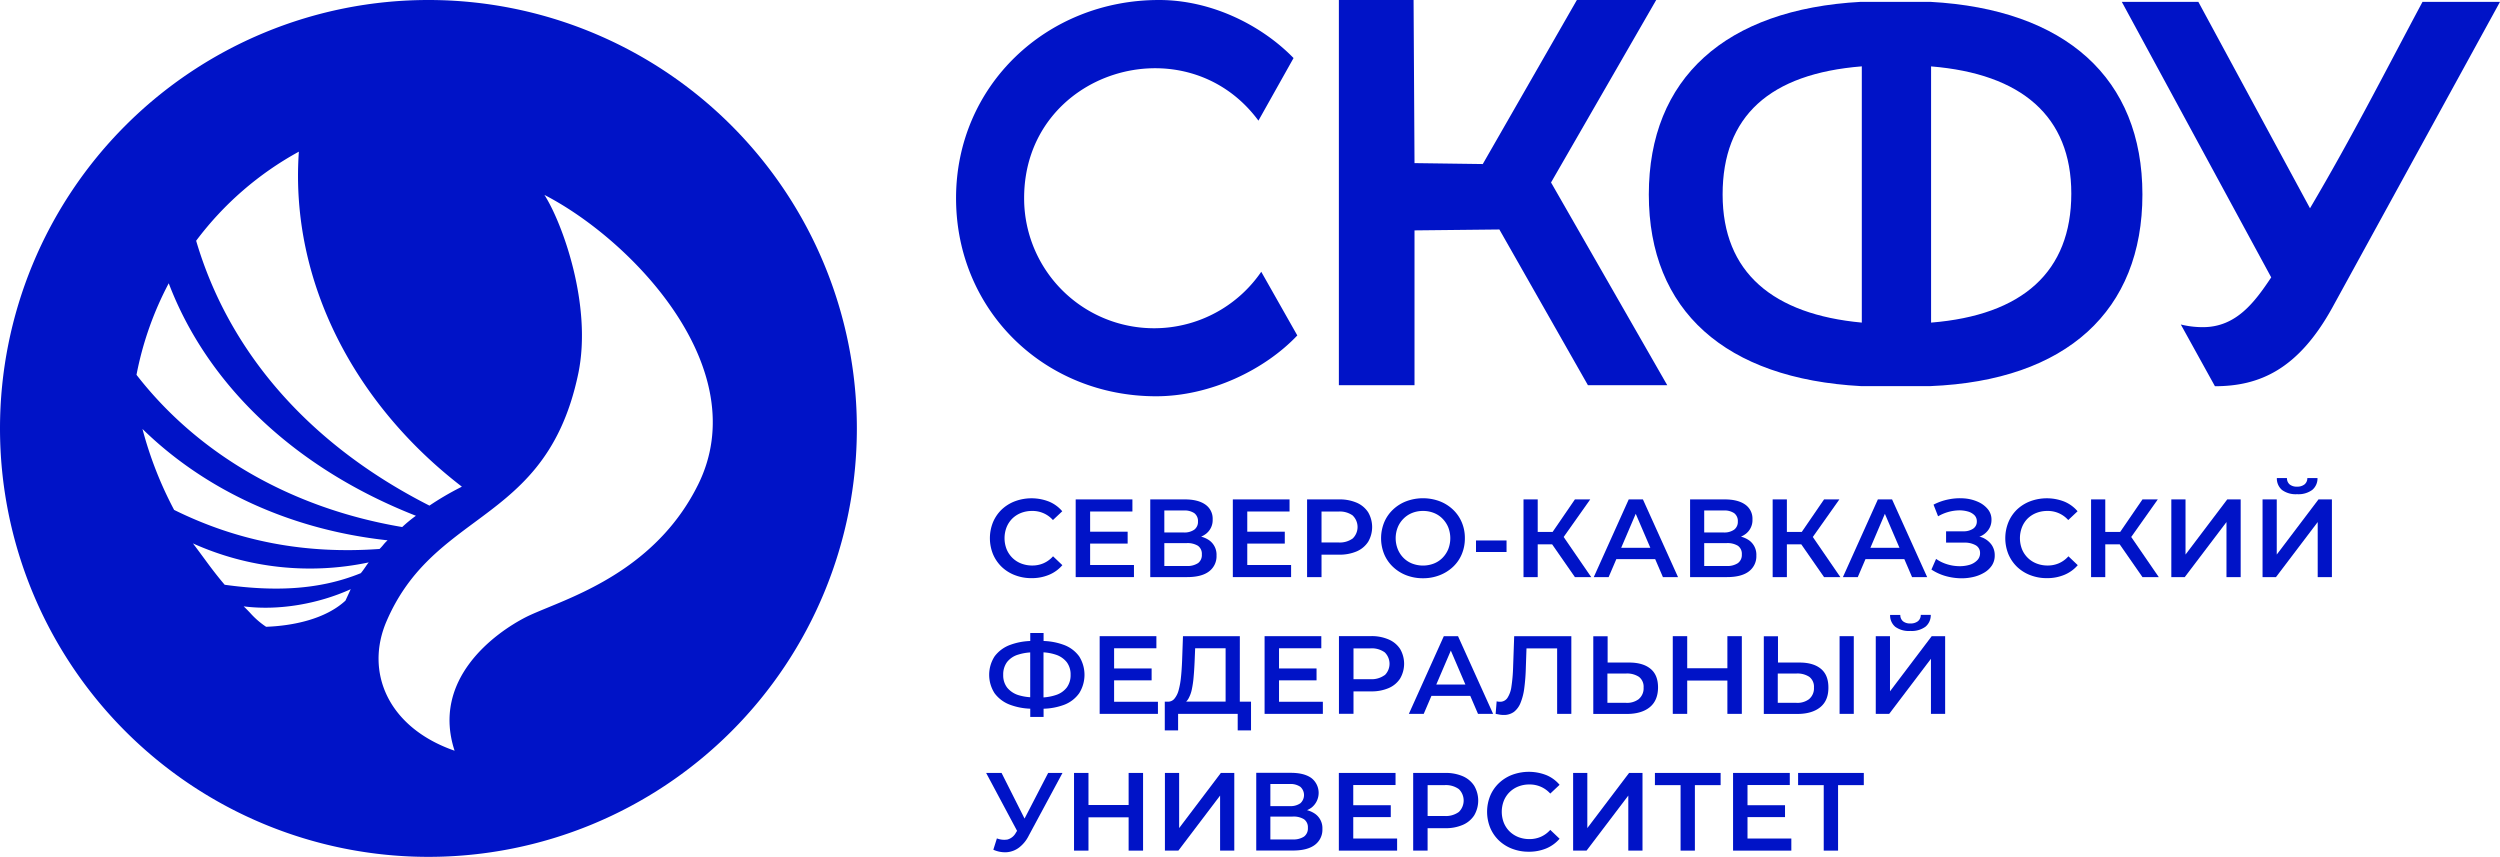 <?xml version="1.0" encoding="UTF-8"?> <svg xmlns="http://www.w3.org/2000/svg" viewBox="0 0 938.31 321.6"><defs><style>.cls-1{fill:#0013c7;}</style></defs><g id="Слой_2" data-name="Слой 2"><g id="Слой_1-2" data-name="Слой 1"><path class="cls-1" d="M379.93,194.64a9.85,9.85,0,0,1,3.29-2.12,11.26,11.26,0,0,1,4.18-.75,10.19,10.19,0,0,1,7.79,3.42l3.5-3.3a13,13,0,0,0-5-3.64,17.94,17.94,0,0,0-12.74-.12,14.91,14.91,0,0,0-5,3.12A14.3,14.3,0,0,0,372.7,196a16,16,0,0,0,0,12,14.39,14.39,0,0,0,3.27,4.77,14.83,14.83,0,0,0,5,3.12,16.88,16.88,0,0,0,6.18,1.1,16.6,16.6,0,0,0,6.58-1.25,13.26,13.26,0,0,0,5-3.62l-3.5-3.33a10.33,10.33,0,0,1-3.54,2.6,10.48,10.48,0,0,1-4.25.86,11.27,11.27,0,0,1-4.18-.76,9.7,9.7,0,0,1-3.29-2.12,9.81,9.81,0,0,1-2.17-3.25,11.43,11.43,0,0,1,0-8.25A9.81,9.81,0,0,1,379.93,194.64Z"></path><polygon class="cls-1" points="425.02 191.98 425.02 187.44 403.73 187.44 403.73 216.6 425.6 216.6 425.6 212.06 409.15 212.06 409.15 204.02 423.23 204.02 423.23 199.56 409.15 199.56 409.15 191.98 425.02 191.98"></polygon><path class="cls-1" d="M455.14,194.94a6.42,6.42,0,0,0-2.75-5.57c-1.84-1.29-4.39-1.93-7.67-1.93h-13V216.6h13.83q5.46,0,8.25-2.15a7.07,7.07,0,0,0,2.79-5.93,6.61,6.61,0,0,0-2.66-5.67,9.48,9.48,0,0,0-3.11-1.43,9,9,0,0,0,1.73-1A6.48,6.48,0,0,0,455.14,194.94ZM437,191.6h7.25a6.55,6.55,0,0,1,4,1,3.68,3.68,0,0,1,1.38,3.13,3.63,3.63,0,0,1-1.38,3.06,6.41,6.41,0,0,1-4,1.06H437Zm12.62,19.77a7.22,7.22,0,0,1-4.29,1.06H437v-8.58h8.33a7.47,7.47,0,0,1,4.29,1,3.68,3.68,0,0,1,1.46,3.23A3.79,3.79,0,0,1,449.64,211.37Z"></path><polygon class="cls-1" points="484 191.98 484 187.44 462.71 187.44 462.71 216.6 484.58 216.6 484.58 212.06 468.13 212.06 468.13 204.02 482.21 204.02 482.21 199.56 468.13 199.56 468.13 191.98 484 191.98"></polygon><path class="cls-1" d="M496,208.18h6.58a16.14,16.14,0,0,0,6.65-1.25,9.62,9.62,0,0,0,4.27-3.58,11,11,0,0,0,0-11.08,9.68,9.68,0,0,0-4.27-3.58,16.14,16.14,0,0,0-6.65-1.25h-12V216.6H496Zm11.73-14.66a6,6,0,0,1,0,8.56,8.26,8.26,0,0,1-5.4,1.52H496V192h6.33A8.32,8.32,0,0,1,507.77,193.52Z"></path><path class="cls-1" d="M540.34,215.89a15.42,15.42,0,0,0,5-3.13,13.84,13.84,0,0,0,3.29-4.74,15.21,15.21,0,0,0,1.17-6,15,15,0,0,0-1.17-6,14.17,14.17,0,0,0-3.29-4.75,15.11,15.11,0,0,0-5-3.14,17.9,17.9,0,0,0-12.52,0,15,15,0,0,0-5,3.14,14,14,0,0,0-3.29,4.75,15.87,15.87,0,0,0,0,12,14,14,0,0,0,3.29,4.74,15.13,15.13,0,0,0,5,3.15,17.15,17.15,0,0,0,6.29,1.12A16.83,16.83,0,0,0,540.34,215.89ZM530,211.51a9.44,9.44,0,0,1-3.25-2.14,9.92,9.92,0,0,1-2.14-3.27,11.14,11.14,0,0,1,0-8.19,9.79,9.79,0,0,1,2.16-3.24,9.61,9.61,0,0,1,3.25-2.15,10.74,10.74,0,0,1,4.06-.75,10.89,10.89,0,0,1,4.08.75,9.23,9.23,0,0,1,3.25,2.15,10.08,10.08,0,0,1,2.15,3.24,11.33,11.33,0,0,1,0,8.21,10.12,10.12,0,0,1-2.15,3.25,9.34,9.34,0,0,1-3.25,2.14,11.33,11.33,0,0,1-8.16,0Z"></path><rect class="cls-1" x="553.98" y="202.85" width="11.46" height="4.33"></rect><polygon class="cls-1" points="571.81 187.44 571.81 216.6 577.14 216.6 577.14 204.31 582.56 204.31 591.1 216.6 597.22 216.6 586.88 201.54 596.85 187.44 591.1 187.44 582.74 199.64 577.14 199.64 577.14 187.44 571.81 187.44"></polygon><path class="cls-1" d="M611.3,187.44,598.18,216.6h5.58l2.89-6.75h14.58l2.9,6.75h5.67l-13.17-29.16Zm-2.83,18.16,5.46-12.76,5.48,12.76Z"></path><path class="cls-1" d="M657.74,194.94a6.41,6.41,0,0,0-2.74-5.57c-1.84-1.29-4.39-1.93-7.67-1.93h-13V216.6h13.83q5.46,0,8.25-2.15a7.07,7.07,0,0,0,2.79-5.93,6.61,6.61,0,0,0-2.66-5.67,9.58,9.58,0,0,0-3.11-1.43,9,9,0,0,0,1.73-1A6.47,6.47,0,0,0,657.74,194.94Zm-18.11-3.34h7.24a6.56,6.56,0,0,1,4,1,3.68,3.68,0,0,1,1.38,3.13,3.63,3.63,0,0,1-1.38,3.06,6.42,6.42,0,0,1-4,1.06h-7.24Zm12.62,19.77a7.22,7.22,0,0,1-4.29,1.06h-8.33v-8.58H648a7.47,7.47,0,0,1,4.29,1,3.68,3.68,0,0,1,1.46,3.23A3.79,3.79,0,0,1,652.25,211.37Z"></path><polygon class="cls-1" points="665.32 187.44 665.32 216.6 670.66 216.6 670.66 204.31 676.07 204.31 684.61 216.6 690.73 216.6 680.39 201.54 690.36 187.44 684.61 187.44 676.25 199.64 670.66 199.64 670.66 187.44 665.32 187.44"></polygon><path class="cls-1" d="M700.16,209.85h14.58l2.9,6.75h5.67l-13.17-29.16h-5.33L691.69,216.6h5.58Zm7.28-17,5.48,12.76H702Z"></path><path class="cls-1" d="M744.11,201.79a9,9,0,0,0-1.21-.38c.14-.06.31-.08.44-.14a7.2,7.2,0,0,0,3-2.48,6.33,6.33,0,0,0,1.11-3.69,6.05,6.05,0,0,0-1.38-4,9.81,9.81,0,0,0-3.64-2.73,15.42,15.42,0,0,0-5.11-1.3,21.25,21.25,0,0,0-5.85.34,20.8,20.8,0,0,0-5.77,2l1.71,4.37a16.36,16.36,0,0,1,7.81-2.23,11.76,11.76,0,0,1,3.42.44,5.64,5.64,0,0,1,2.41,1.37,3.23,3.23,0,0,1,.9,2.34,3.18,3.18,0,0,1-1.36,2.71,6.35,6.35,0,0,1-3.81,1h-6.37v4.25h6.79a8.35,8.35,0,0,1,4.35,1,3.24,3.24,0,0,1,1.61,2.94,3.69,3.69,0,0,1-1.09,2.71A6.69,6.69,0,0,1,739.2,212a13.11,13.11,0,0,1-4,.5,15.74,15.74,0,0,1-4.44-.73,14.54,14.54,0,0,1-4.1-2l-1.75,4a19.42,19.42,0,0,0,5,2.34,22.22,22.22,0,0,0,5.31.91,19.23,19.23,0,0,0,5.08-.4,14.06,14.06,0,0,0,4.29-1.62,8.73,8.73,0,0,0,3-2.75,6.69,6.69,0,0,0,1.08-3.77,6.78,6.78,0,0,0-1.18-4A8.09,8.09,0,0,0,744.11,201.79Z"></path><path class="cls-1" d="M761,194.64a9.75,9.75,0,0,1,3.29-2.12,11.23,11.23,0,0,1,4.18-.75,10.19,10.19,0,0,1,7.79,3.42l3.5-3.3a13.07,13.07,0,0,0-5-3.64,17.94,17.94,0,0,0-12.74-.12,14.91,14.91,0,0,0-5,3.12A14.15,14.15,0,0,0,753.8,196a16,16,0,0,0,0,12,14.39,14.39,0,0,0,3.27,4.77,14.83,14.83,0,0,0,5,3.12,16.88,16.88,0,0,0,6.18,1.1,16.6,16.6,0,0,0,6.58-1.25,13.34,13.34,0,0,0,5-3.62l-3.5-3.33a10.33,10.33,0,0,1-3.54,2.6,10.48,10.48,0,0,1-4.25.86,11.23,11.23,0,0,1-4.18-.76,9.61,9.61,0,0,1-5.46-5.37,11.43,11.43,0,0,1,0-8.25A9.66,9.66,0,0,1,761,194.64Z"></path><polygon class="cls-1" points="809.87 187.44 804.12 187.44 795.76 199.64 790.16 199.64 790.16 187.44 784.83 187.44 784.83 216.6 790.16 216.6 790.16 204.31 795.58 204.31 804.12 216.6 810.24 216.6 799.9 201.54 809.87 187.44"></polygon><polygon class="cls-1" points="820.28 208.14 820.28 187.44 814.95 187.44 814.95 216.6 819.99 216.6 835.65 195.94 835.65 216.6 840.98 216.6 840.98 187.44 835.94 187.44 820.28 208.14"></polygon><path class="cls-1" d="M867.81,183.9a5.58,5.58,0,0,0,2-4.46H866a3,3,0,0,1-1.06,2.37,4.32,4.32,0,0,1-2.81.84,4.16,4.16,0,0,1-2.78-.84,3.06,3.06,0,0,1-1-2.37h-3.79a5.63,5.63,0,0,0,1.94,4.46,8.65,8.65,0,0,0,5.65,1.58A8.76,8.76,0,0,0,867.81,183.9Z"></path><polygon class="cls-1" points="854.52 208.14 854.52 187.44 849.19 187.44 849.19 216.6 854.23 216.6 869.89 195.94 869.89 216.6 875.22 216.6 875.22 187.44 870.18 187.44 854.52 208.14"></polygon><path class="cls-1" d="M405.05,260.18a13,13,0,0,0,0-13.81,12.35,12.35,0,0,0-5.83-4.35,23.79,23.79,0,0,0-7.54-1.44v-3h-5v3a24,24,0,0,0-7.48,1.44,12.7,12.7,0,0,0-5.9,4.33,12.77,12.77,0,0,0,0,13.85,12.66,12.66,0,0,0,5.9,4.35,24,24,0,0,0,7.48,1.44v3.1h5V266a23.67,23.67,0,0,0,7.65-1.45A12.22,12.22,0,0,0,405.05,260.18Zm-22.77.73a8.86,8.86,0,0,1-4.27-2.83,7.52,7.52,0,0,1-1.48-4.77,7.82,7.82,0,0,1,1.4-4.77,8.26,8.26,0,0,1,4.21-2.84,19,19,0,0,1,4.52-.83v16.82A19.38,19.38,0,0,1,382.28,260.91ZM400.42,258a8.35,8.35,0,0,1-4.12,2.86,18.62,18.62,0,0,1-4.65.9V244.84a18.23,18.23,0,0,1,4.63.88,8.66,8.66,0,0,1,4.12,2.84,7.61,7.61,0,0,1,1.42,4.7A7.76,7.76,0,0,1,400.42,258Z"></path><polygon class="cls-1" points="418.15 255.35 432.23 255.35 432.23 250.89 418.15 250.89 418.15 243.31 434.02 243.31 434.02 238.77 412.73 238.77 412.73 267.93 434.6 267.93 434.6 263.39 418.15 263.39 418.15 255.35"></polygon><path class="cls-1" d="M465.34,238.77H444l-.33,9.25c-.09,2.19-.22,4.22-.42,6.1a29.19,29.19,0,0,1-.87,4.89,8.3,8.3,0,0,1-1.61,3.25,3.07,3.07,0,0,1-2.6,1.09h-1l0,10.78h5v-6.2h22.37v6.2h5V263.35h-4.21ZM446,262.3a12.13,12.13,0,0,0,1.32-3.54A36.85,36.85,0,0,0,448,254c.16-1.73.27-3.57.36-5.52l.21-5.16H460v20H445.19A4.9,4.9,0,0,0,446,262.3Z"></path><polygon class="cls-1" points="480.05 255.35 494.13 255.35 494.13 250.89 480.05 250.89 480.05 243.31 495.92 243.31 495.92 238.77 474.63 238.77 474.63 267.93 496.5 267.93 496.5 263.39 480.05 263.39 480.05 255.35"></polygon><path class="cls-1" d="M521.18,240a16,16,0,0,0-6.64-1.25h-12v29.16H508v-8.42h6.59a16,16,0,0,0,6.64-1.25,9.56,9.56,0,0,0,4.27-3.58,11,11,0,0,0,0-11.08A9.63,9.63,0,0,0,521.18,240Zm-1.5,13.39a8.26,8.26,0,0,1-5.4,1.52H508V243.35h6.33a8.32,8.32,0,0,1,5.4,1.5,6,6,0,0,1,0,8.56Z"></path><path class="cls-1" d="M537.25,261.18h14.58l2.9,6.75h5.67l-13.17-29.16H541.9l-13.12,29.16h5.58Zm7.28-17L550,256.93H539.07Z"></path><path class="cls-1" d="M567.89,250.85a59.06,59.06,0,0,1-.62,6.87,10.17,10.17,0,0,1-1.5,4.23,3.28,3.28,0,0,1-2.79,1.44,4.55,4.55,0,0,1-1.25-.17l-.38,4.71,1.54.29a8.6,8.6,0,0,0,1.42.12,6.38,6.38,0,0,0,3.92-1.16,8.06,8.06,0,0,0,2.47-3.4,21.71,21.71,0,0,0,1.4-5.52,71.17,71.17,0,0,0,.58-7.62l.25-7.29h11.5v24.58h5.33V238.77H568.31Z"></path><path class="cls-1" d="M619.46,251c-1.89-1.55-4.56-2.33-8-2.33h-8.08v-9.87H598v29.16h12.54q5.54,0,8.64-2.52T622.3,258Q622.3,253.31,619.46,251Zm-4.31,11.33a7.26,7.26,0,0,1-4.85,1.46h-7v-11h7a8.09,8.09,0,0,1,4.87,1.27,4.68,4.68,0,0,1,1.71,4A5.24,5.24,0,0,1,615.15,262.3Z"></path><polygon class="cls-1" points="653.75 267.93 653.75 238.77 648.33 238.77 648.33 250.81 633.25 250.81 633.25 238.77 627.83 238.77 627.83 267.93 633.25 267.93 633.25 255.43 648.33 255.43 648.33 267.93 653.75 267.93"></polygon><rect class="cls-1" x="690.44" y="238.77" width="5.33" height="29.16"></rect><path class="cls-1" d="M686.24,258q0-4.67-2.84-7t-8-2.33h-8.08v-9.87H662v29.16h12.54q5.53,0,8.64-2.52T686.24,258Zm-7.15,4.33a7.26,7.26,0,0,1-4.85,1.46h-7v-11h7a8.09,8.09,0,0,1,4.87,1.27,4.68,4.68,0,0,1,1.71,4A5.24,5.24,0,0,1,679.09,262.3Z"></path><polygon class="cls-1" points="709.36 259.47 709.36 238.77 704.02 238.77 704.02 267.93 709.06 267.93 724.73 247.26 724.73 267.93 730.06 267.93 730.06 238.77 725.02 238.77 709.36 259.47"></polygon><path class="cls-1" d="M717,236.81a8.74,8.74,0,0,0,5.66-1.58,5.58,5.58,0,0,0,2-4.46h-3.75a3,3,0,0,1-1.06,2.38A4.36,4.36,0,0,1,717,234a4.16,4.16,0,0,1-2.77-.83,3.06,3.06,0,0,1-1-2.38H709.4a5.59,5.59,0,0,0,1.93,4.46A8.69,8.69,0,0,0,717,236.81Z"></path><path class="cls-1" d="M384.54,307.23l-8.63-17.13h-5.79l11.61,21.74-.45.71a5.15,5.15,0,0,1-3.12,2.54,7.53,7.53,0,0,1-4-.42l-1.34,4.25a10.65,10.65,0,0,0,5.07.94,8.77,8.77,0,0,0,4.56-1.73,12.71,12.71,0,0,0,3.66-4.49l12.67-23.54H393.4Z"></path><polygon class="cls-1" points="423.6 302.14 408.53 302.14 408.53 290.1 403.11 290.1 403.11 319.26 408.53 319.26 408.53 306.76 423.6 306.76 423.6 319.26 429.02 319.26 429.02 290.1 423.6 290.1 423.6 302.14"></polygon><polygon class="cls-1" points="442.56 310.8 442.56 290.1 437.22 290.1 437.22 319.26 442.27 319.26 457.93 298.6 457.93 319.26 463.26 319.26 463.26 290.1 458.22 290.1 442.56 310.8"></polygon><path class="cls-1" d="M493.67,305.51a9.39,9.39,0,0,0-3.11-1.43,9,9,0,0,0,1.73-1,7.05,7.05,0,0,0-.12-11.08c-1.83-1.3-4.39-1.94-7.67-1.94h-13v29.16H485.3q5.44,0,8.24-2.15a7.07,7.07,0,0,0,2.79-5.93A6.59,6.59,0,0,0,493.67,305.51ZM476.8,294.26h7.25a6.46,6.46,0,0,1,4,1.05,4.15,4.15,0,0,1,0,6.18,6.39,6.39,0,0,1-4,1.06H476.8ZM489.42,314a7.22,7.22,0,0,1-4.29,1.06H476.8v-8.58h8.33a7.47,7.47,0,0,1,4.29,1,3.68,3.68,0,0,1,1.46,3.23A3.79,3.79,0,0,1,489.42,314Z"></path><polygon class="cls-1" points="507.91 306.68 521.99 306.68 521.99 302.22 507.91 302.22 507.91 294.64 523.78 294.64 523.78 290.1 502.5 290.1 502.5 319.26 524.37 319.26 524.37 314.72 507.91 314.72 507.91 306.68"></polygon><path class="cls-1" d="M549.05,291.35a16.14,16.14,0,0,0-6.65-1.25h-12v29.16h5.41v-8.42h6.58a16,16,0,0,0,6.65-1.25,9.62,9.62,0,0,0,4.27-3.58,11,11,0,0,0,0-11.08A9.68,9.68,0,0,0,549.05,291.35Zm-1.5,13.39a8.26,8.26,0,0,1-5.4,1.52h-6.33V294.68h6.33a8.32,8.32,0,0,1,5.4,1.5,6,6,0,0,1,0,8.56Z"></path><path class="cls-1" d="M566.58,297.31a9.77,9.77,0,0,1,3.3-2.13,11.23,11.23,0,0,1,4.18-.75,10.48,10.48,0,0,1,4.25.86,10.33,10.33,0,0,1,3.54,2.56l3.5-3.29a13,13,0,0,0-5-3.65,18,18,0,0,0-12.75-.12,14.87,14.87,0,0,0-5,3.12,14.15,14.15,0,0,0-3.29,4.77,16,16,0,0,0,0,12,14.24,14.24,0,0,0,3.27,4.77,14.88,14.88,0,0,0,5,3.12,17,17,0,0,0,6.19,1.1,16.78,16.78,0,0,0,6.58-1.24,13.47,13.47,0,0,0,5-3.63l-3.5-3.33a10.2,10.2,0,0,1-3.54,2.6,10.48,10.48,0,0,1-4.25.86,11.43,11.43,0,0,1-4.18-.75,9.92,9.92,0,0,1-3.3-2.13,9.63,9.63,0,0,1-2.16-3.25,11.41,11.41,0,0,1,0-8.24A9.54,9.54,0,0,1,566.58,297.31Z"></path><polygon class="cls-1" points="595.76 310.8 595.76 290.1 590.43 290.1 590.43 319.26 595.47 319.26 611.14 298.6 611.14 319.26 616.47 319.26 616.47 290.1 611.43 290.1 595.76 310.8"></polygon><polygon class="cls-1" points="621.13 294.68 630.76 294.68 630.76 319.26 636.13 319.26 636.13 294.68 645.79 294.68 645.79 290.1 621.13 290.1 621.13 294.68"></polygon><polygon class="cls-1" points="655.88 306.68 669.96 306.68 669.96 302.22 655.88 302.22 655.88 294.64 671.75 294.64 671.75 290.1 650.46 290.1 650.46 319.26 672.33 319.26 672.33 314.72 655.88 314.72 655.88 306.68"></polygon><polygon class="cls-1" points="674.87 294.68 684.49 294.68 684.49 319.26 689.87 319.26 689.87 294.68 699.53 294.68 699.53 290.1 674.87 290.1 674.87 294.68"></polygon><path class="cls-1" d="M160.8,0A160.8,160.8,0,1,0,321.6,160.8,160.8,160.8,0,0,0,160.8,0ZM112.17,56.92c-3.45,49.27,21.54,95.3,61.18,125.73l-.65.35h0a106.71,106.71,0,0,0-11.52,6.77c-46.05-23.38-75.52-58.48-87.56-99.41A120.26,120.26,0,0,1,112.17,56.92Zm-48.84,49.4c14.46,38,47.14,69.34,92.77,87.26a52.25,52.25,0,0,0-5.14,4.23c-42.18-7.12-77-27.8-99.73-57.13A123,123,0,0,1,63.33,106.32ZM53.47,161c23.42,22.89,55.55,37.86,92,41.79a15,15,0,0,0-1.68,1.79,16.36,16.36,0,0,1-1.34,1.46c-27.9,2-53.14-2.82-77.1-14.66A142.05,142.05,0,0,1,53.47,161Zm76.19,64.43c-7.51,6.94-19.67,9.45-29.78,9.82a30.73,30.73,0,0,1-6-5.22c-.8-.84-1.59-1.67-2.44-2.45,13.32,1.72,28.2-1,40.19-6.44Zm7.69-12.93h0c-.68,1-1.45,2.09-1.94,2.63-16.16,6.56-33.17,6.81-51.08,4.35-3-3.52-5.28-6.57-7.71-9.89-1.3-1.76-2.65-3.61-4.21-5.64a106.86,106.86,0,0,0,66,7.13C138.12,211.39,137.75,211.91,137.35,212.49ZM262,181.92c-14.27,28.78-40.84,39.72-56.38,46.11-3.17,1.31-5.89,2.43-8,3.47-12.1,6.13-35.76,23.5-27,50.26C145.39,273,136.86,252,145.15,233c8-18.47,20.48-27.7,32.95-36.94,16.11-11.92,32.25-23.88,38.94-55.84,5.32-25.59-6-56.64-12.71-67.07C237.37,90.18,283.55,138.47,262,181.92Z"></path><path class="cls-1" d="M433.91,148.73c20.43,0,40.86-10,53-22.83L473.38,102a48.77,48.77,0,0,1-89-27.66c0-47.74,60.59-66.07,87.94-29.06L485.5,21.79C473.73,9.69,455,0,435,0c-42.24,0-76.17,32.17-76.17,74.37S392,148.73,433.91,148.73Z"></path><polygon class="cls-1" points="530.9 86.47 562.75 86.13 595.99 144.58 625.76 144.58 582.14 68.49 621.61 0 591.84 0 556.52 61.57 530.9 61.22 530.55 0 502.51 0 502.51 144.58 530.9 144.58 530.9 86.47"></polygon><path class="cls-1" d="M698.47,144.92h26c51.24-2.07,79.63-28.36,79.63-71.94S775.33,3.46,724.44.69h-26C647.57,3.46,618.84,29.4,618.84,73S647.57,142.16,698.47,144.92Zm26.31-120c33.93,2.77,52.63,18.68,52.63,47.73,0,29.4-18.35,45.66-52.63,48.43Zm-26,0v96.16C665.58,118,646.54,102.38,646.54,73S664.19,27.67,698.81,24.9Z"></path><path class="cls-1" d="M909.23.69C895,27.32,882.91,51.19,867,78.17L825.09.69H796.36l56.08,103.42c-6.23,9.34-13.15,18.68-25.62,18.68a34.33,34.33,0,0,1-8.31-1l12.81,23.17c16.62,0,31.17-6.22,44-29.4L938.31.69Z"></path></g></g></svg> 